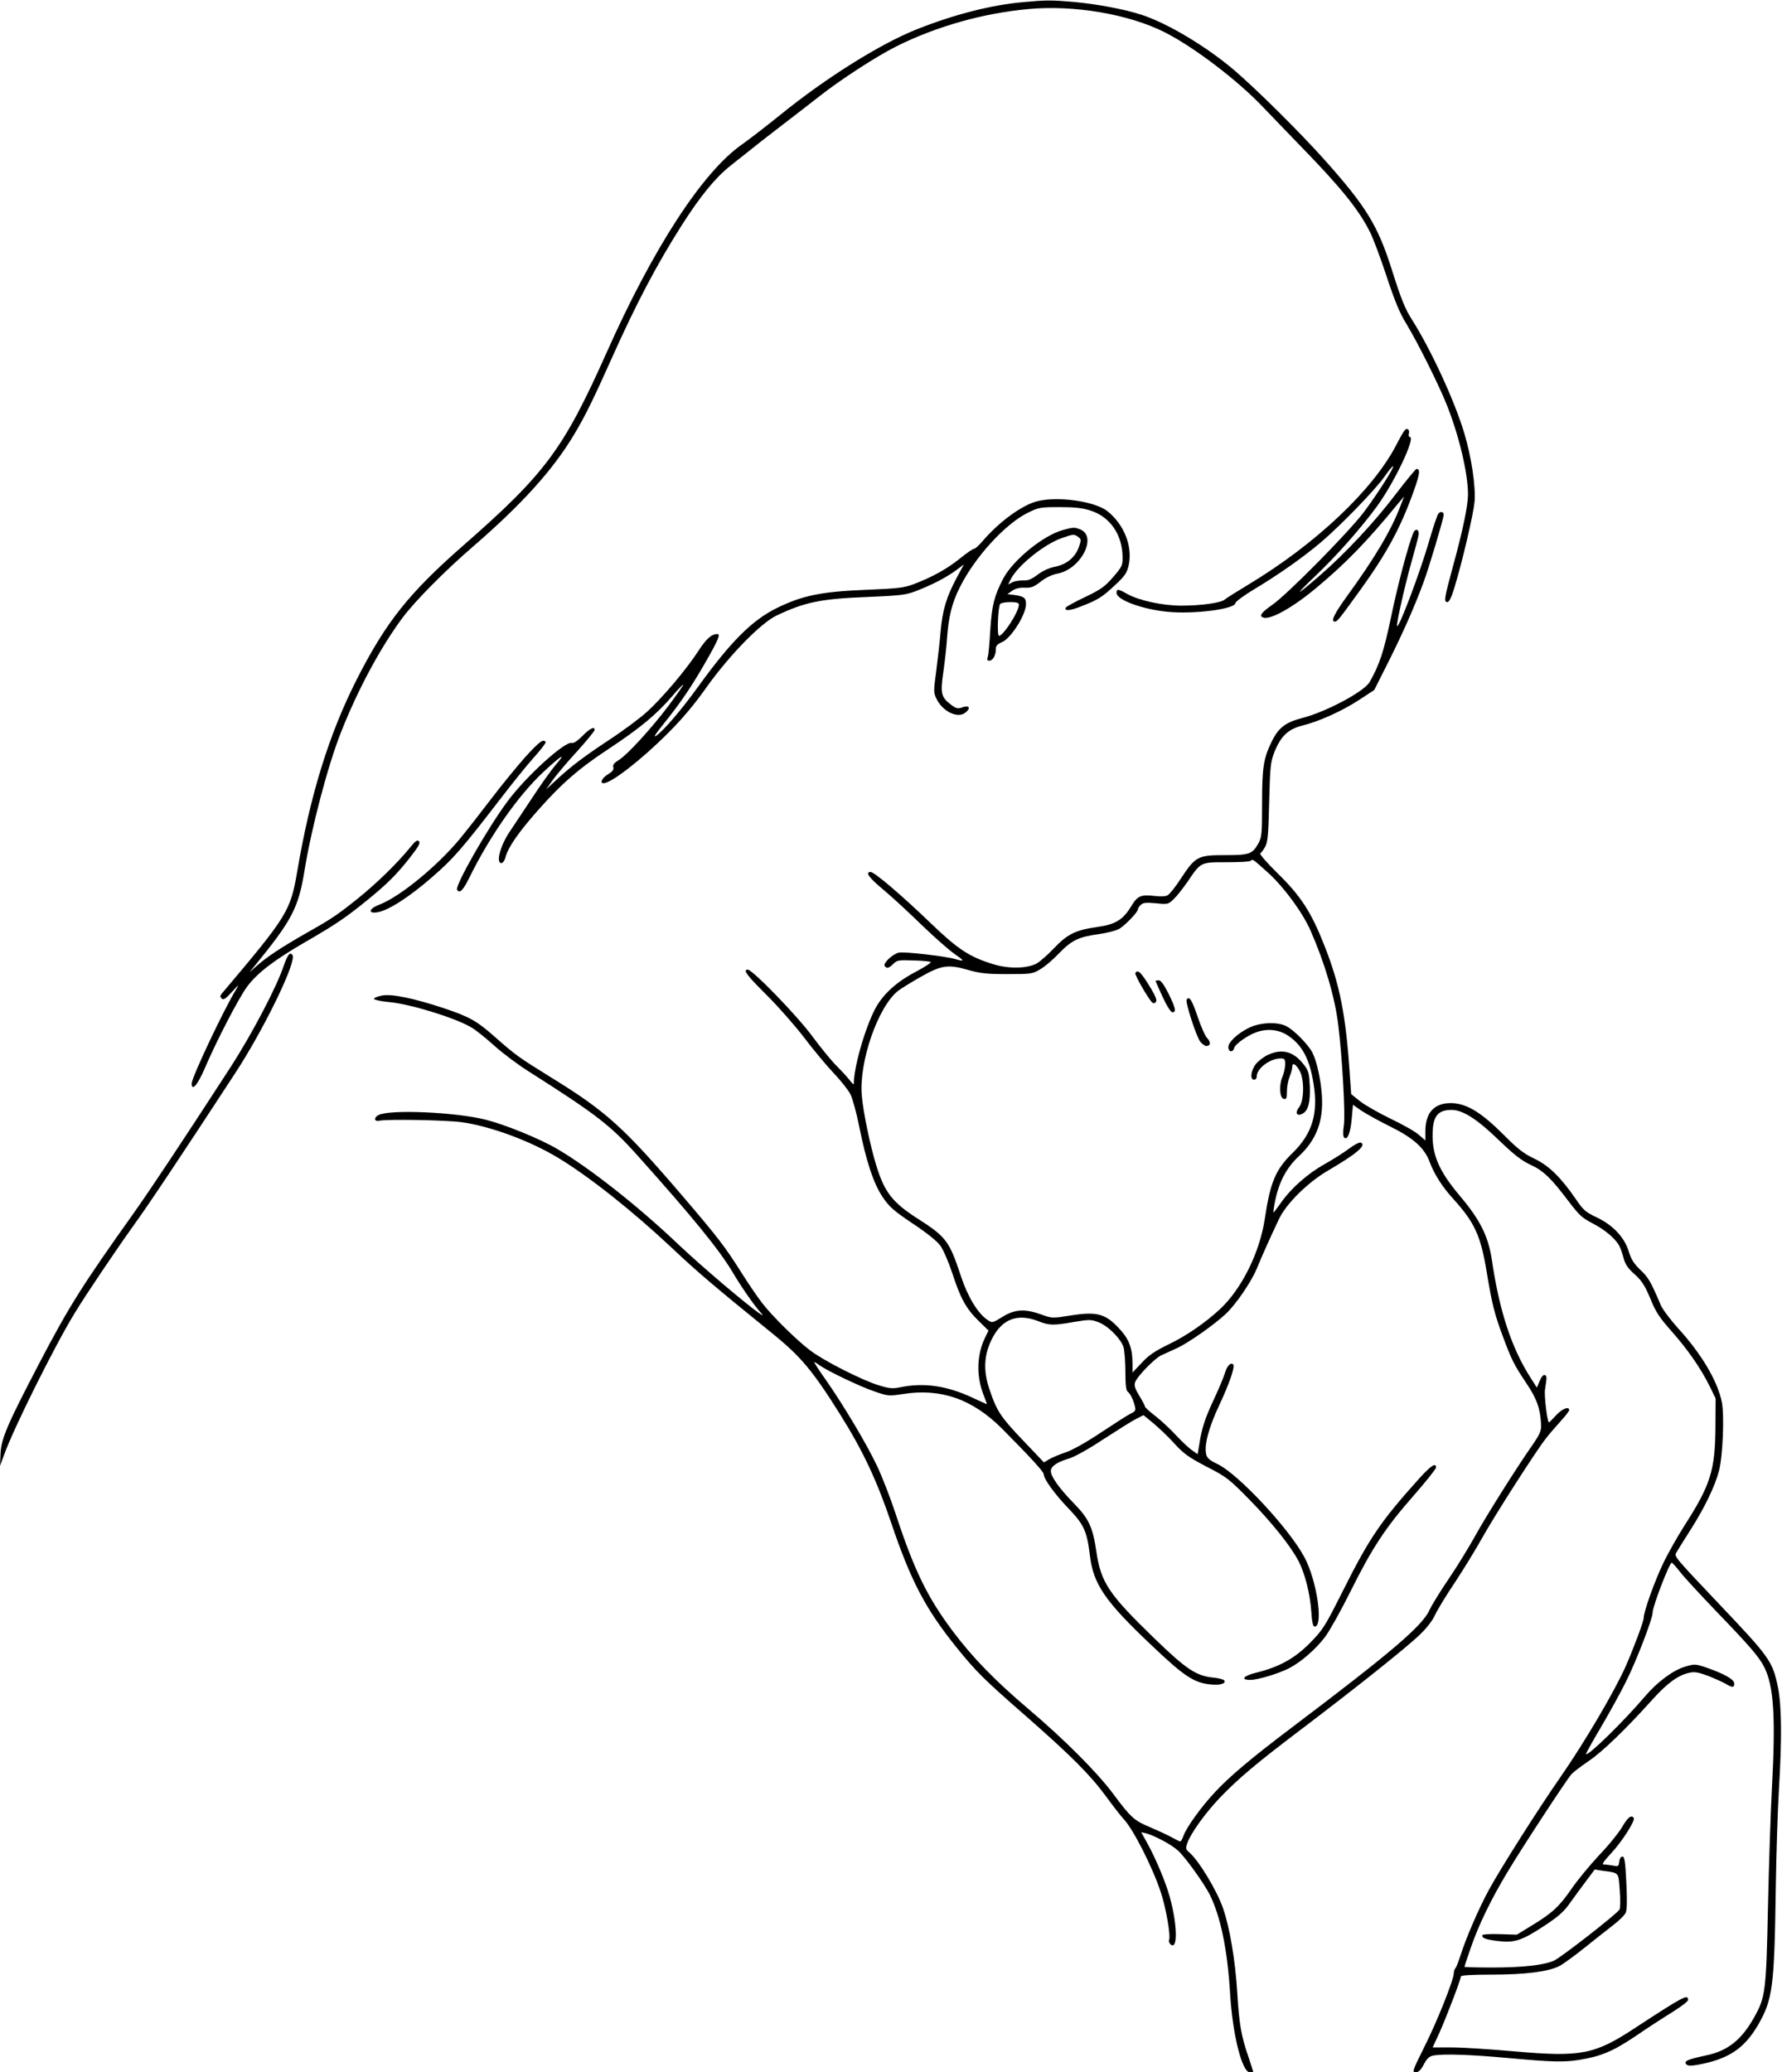<?xml version="1.0" encoding="UTF-8"?><svg xmlns="http://www.w3.org/2000/svg" xmlns:xlink="http://www.w3.org/1999/xlink" height="1167.1" preserveAspectRatio="xMidYMid meet" version="1.0" viewBox="95.0 53.9 1003.9 1167.1" width="1003.9" zoomAndPan="magnify"><g id="change1_1"><path d="M6714 12249 c-178 -16 -381 -67 -594 -151 -205 -80 -517 -275 -773 -483 -82 -66 -179 -141 -215 -166 -223 -155 -502 -583 -767 -1179 -241 -539 -343 -677 -805 -1081 -306 -268 -435 -430 -600 -754 -155 -305 -262 -648 -335 -1079 -39 -227 -53 -250 -424 -689 -12 -14 -12 -20 -2 -30 10 -9 22 -2 58 38 37 41 42 44 24 15 -69 -112 -251 -497 -251 -531 0 -47 33 -9 74 86 67 157 192 397 238 459 56 76 150 148 320 247 175 101 230 138 344 230 123 99 175 151 251 247 51 65 63 86 53 95 -9 9 -20 2 -48 -33 -75 -92 -190 -204 -297 -290 -120 -96 -149 -115 -305 -203 -124 -71 -208 -126 -264 -176 l-41 -36 33 40 c209 257 243 322 278 536 40 244 132 592 205 776 96 243 223 478 346 644 71 95 240 266 398 402 274 237 448 429 567 627 62 103 110 200 211 426 139 311 255 532 398 757 104 163 189 267 272 333 168 134 204 162 298 234 54 41 145 112 203 157 116 92 322 226 436 283 224 112 489 187 744 210 257 24 565 -29 766 -130 167 -84 418 -276 559 -426 36 -38 131 -136 211 -219 224 -230 325 -355 388 -481 17 -33 59 -145 93 -248 45 -137 75 -210 112 -269 68 -113 188 -354 231 -465 68 -173 116 -380 116 -495 0 -64 -29 -203 -85 -407 -49 -180 -52 -200 -31 -200 10 0 24 29 40 83 45 148 106 410 113 482 7 87 -17 249 -58 387 -55 183 -188 471 -296 641 -37 58 -59 111 -113 282 -79 248 -144 354 -382 620 -136 152 -376 390 -503 499 -158 135 -379 267 -525 314 -95 31 -250 60 -380 72 -128 11 -154 11 -286 -1z" transform="matrix(.1 0 0 -.1 0 1280)"/><path d="M8863 9837 c-6 -6 -27 -43 -47 -82 -131 -253 -454 -558 -831 -785 -66 -40 -127 -78 -136 -86 -20 -18 -132 -34 -244 -34 -105 0 -238 29 -303 65 -53 30 -62 31 -62 7 0 -43 170 -101 320 -109 153 -8 350 21 350 52 0 7 48 43 108 79 137 82 276 180 377 266 110 94 302 292 355 367 24 35 46 61 48 58 7 -7 -88 -156 -166 -260 -86 -113 -428 -460 -514 -520 -63 -44 -76 -63 -52 -72 39 -15 165 55 297 165 168 140 287 262 464 478 l33 39 -20 -52 c-52 -138 -144 -293 -304 -513 -70 -97 -91 -140 -66 -140 13 0 21 9 141 175 153 212 230 355 304 562 34 96 37 123 15 123 -5 0 -57 -64 -117 -142 -119 -157 -285 -335 -431 -461 -136 -118 -145 -117 -21 1 119 114 245 255 343 387 98 132 224 395 188 395 -5 0 -8 8 -5 19 6 23 -11 36 -24 18z" transform="matrix(.1 0 0 -.1 0 1280)"/><path d="M6797 9439 c-86 -20 -217 -115 -312 -226 -20 -24 -42 -43 -48 -43 -7 0 -43 -25 -81 -56 -73 -58 -150 -101 -256 -142 -58 -22 -87 -25 -275 -33 -248 -10 -356 -32 -500 -103 -139 -69 -257 -187 -441 -441 -92 -128 -192 -245 -235 -276 -21 -15 -9 5 41 67 97 121 156 208 239 353 69 121 81 151 62 151 -33 0 -63 -27 -108 -97 -68 -104 -196 -256 -285 -338 -40 -37 -138 -110 -218 -162 -146 -97 -215 -149 -304 -232 l-49 -46 34 49 c19 27 80 100 137 162 56 62 102 118 102 124 0 22 -28 8 -69 -34 -28 -28 -49 -42 -60 -39 -39 10 -257 -188 -361 -328 -114 -153 -298 -477 -285 -499 14 -23 33 -5 69 68 115 234 276 464 418 596 101 94 133 113 68 39 -23 -27 -85 -113 -137 -193 -53 -80 -108 -163 -123 -185 -52 -78 -78 -175 -45 -175 8 0 19 16 24 38 15 52 71 134 175 252 138 157 237 243 406 354 175 116 267 192 355 294 33 39 62 69 64 67 2 -2 -36 -56 -83 -119 -99 -131 -231 -275 -282 -307 -25 -15 -33 -26 -29 -39 4 -13 -4 -24 -30 -40 -33 -20 -48 -50 -25 -50 43 0 210 129 361 280 78 77 150 162 219 260 130 182 305 361 394 404 160 76 250 95 516 105 183 8 212 11 270 33 90 35 166 74 223 115 l47 35 -40 -74 c-58 -109 -80 -180 -91 -303 -5 -60 -17 -162 -25 -226 -15 -109 -15 -119 1 -152 34 -73 121 -115 164 -79 32 25 21 44 -18 29 -26 -9 -34 -7 -66 17 -53 41 -58 63 -41 180 8 56 18 142 21 191 9 125 28 202 74 292 85 169 255 354 381 416 61 30 70 32 180 32 87 0 129 -5 175 -20 109 -35 178 -136 179 -261 1 -47 -3 -55 -53 -113 -46 -53 -69 -70 -157 -112 -57 -27 -106 -54 -109 -59 -13 -21 21 -20 83 5 99 38 123 54 195 122 56 52 66 68 76 113 22 104 -26 226 -119 301 -69 56 -275 86 -393 58z" transform="matrix(.1 0 0 -.1 0 1280)"/><path d="M9053 9368 c-6 -7 -30 -78 -53 -158 -55 -188 -179 -513 -180 -472 0 28 44 223 80 352 21 74 40 146 42 159 4 32 -19 39 -31 9 -28 -69 -87 -291 -125 -475 -41 -194 -64 -264 -120 -363 -30 -53 -241 -166 -377 -202 -97 -25 -136 -54 -175 -134 -46 -94 -54 -145 -54 -348 0 -172 -2 -191 -21 -225 -34 -60 -49 -66 -189 -66 -152 0 -165 -7 -247 -131 -30 -47 -64 -89 -75 -95 -12 -7 -41 -8 -73 -4 -78 9 -97 1 -133 -59 -45 -75 -89 -102 -192 -116 -121 -17 -167 -40 -243 -120 -36 -38 -80 -76 -98 -86 -55 -28 -155 -30 -241 -4 -135 41 -200 83 -353 230 -164 158 -319 290 -340 290 -33 0 -10 -32 73 -101 48 -40 143 -128 212 -195 69 -67 152 -140 184 -163 62 -43 63 -47 6 -31 -56 16 -282 42 -316 36 -34 -7 -90 -59 -80 -75 11 -17 24 -13 49 12 20 20 30 22 111 19 49 -1 93 -5 99 -9 5 -3 -33 -28 -84 -55 -109 -57 -184 -126 -228 -207 -58 -111 -121 -329 -121 -424 0 -6 -10 3 -22 19 -13 17 -46 53 -73 80 -28 27 -90 103 -139 169 -87 118 -336 374 -363 375 -30 0 -6 -32 108 -145 66 -66 161 -174 211 -240 50 -66 124 -155 164 -197 40 -42 83 -96 95 -120 12 -24 35 -107 50 -184 39 -193 79 -316 131 -394 38 -56 60 -76 170 -150 79 -52 138 -100 156 -125 16 -22 46 -92 67 -155 46 -142 78 -200 149 -269 l55 -54 -18 -36 c-48 -97 -52 -215 -12 -321 12 -30 21 -56 21 -57 0 -1 -38 16 -83 37 -141 66 -269 85 -400 59 -48 -10 -64 -9 -126 10 -93 28 -310 138 -386 196 -76 57 -214 193 -271 267 -25 32 -77 108 -116 170 -95 150 -131 197 -337 438 -327 382 -429 474 -735 662 -185 115 -200 125 -320 231 -101 89 -142 112 -286 160 -169 56 -294 82 -349 71 -25 -5 -45 -13 -44 -19 2 -5 38 -13 80 -17 120 -10 374 -88 468 -143 23 -13 79 -58 126 -100 46 -42 135 -109 197 -148 387 -246 462 -304 620 -481 305 -341 452 -521 528 -648 47 -80 119 -184 153 -222 22 -25 22 -28 4 -15 -72 48 -331 268 -463 393 -226 215 -503 433 -684 538 -96 56 -289 135 -400 163 -171 43 -542 59 -604 26 -27 -14 -24 -38 4 -32 43 10 376 4 464 -8 161 -22 386 -105 543 -200 176 -106 419 -299 643 -509 143 -135 236 -214 564 -480 161 -130 228 -210 383 -457 129 -206 206 -370 287 -609 111 -328 193 -485 367 -701 110 -137 158 -184 388 -385 260 -228 365 -333 455 -455 40 -55 86 -114 102 -131 53 -57 161 -269 207 -409 30 -90 57 -245 47 -270 -3 -8 2 -19 9 -25 41 -34 38 112 -5 267 -22 81 -77 213 -126 302 l-35 63 27 -6 c49 -13 148 -66 182 -99 43 -40 143 -181 176 -244 62 -124 101 -311 116 -562 14 -230 67 -441 111 -441 10 0 19 1 19 3 0 2 -11 37 -25 78 -43 124 -54 189 -65 370 -11 179 -42 364 -80 473 -35 102 -140 274 -193 317 -17 14 -18 21 -9 48 20 57 101 170 184 257 107 111 204 193 463 389 302 229 590 458 663 529 38 36 73 81 86 111 13 28 63 111 113 185 49 74 118 187 153 250 71 127 303 489 359 560 19 25 57 68 83 97 26 28 48 57 48 62 0 24 -40 8 -74 -29 -20 -22 -38 -40 -40 -40 -9 0 -28 153 -22 186 11 70 11 77 -2 81 -7 3 -19 -11 -28 -33 l-16 -38 -35 55 c-108 168 -176 377 -218 661 -20 135 -65 227 -180 363 -124 147 -163 242 -153 379 6 76 35 106 105 106 65 0 145 -52 273 -176 79 -76 122 -109 170 -132 74 -33 118 -76 217 -207 60 -79 77 -94 137 -125 66 -34 126 -84 148 -125 6 -10 17 -41 24 -67 9 -37 24 -59 62 -93 41 -37 58 -63 89 -137 31 -77 52 -108 122 -187 91 -103 163 -207 214 -310 l32 -66 -1 -165 c-2 -240 -28 -323 -174 -550 -40 -63 -95 -160 -121 -215 -48 -100 -109 -271 -109 -305 0 -20 -53 -162 -100 -270 -62 -141 -237 -438 -371 -630 -123 -177 -332 -506 -401 -632 -58 -107 -130 -273 -163 -378 -10 -30 -21 -59 -26 -64 -5 -6 -9 -18 -9 -28 0 -37 -96 -277 -166 -415 -66 -133 -70 -143 -49 -143 16 0 29 12 46 44 17 33 31 46 52 50 55 11 212 6 427 -14 243 -22 309 -24 397 -10 123 20 189 48 316 133 67 46 161 107 210 137 48 30 87 60 87 67 0 35 -23 23 -300 -158 -228 -150 -304 -164 -680 -131 -135 12 -293 22 -352 22 l-107 0 36 78 c38 84 123 305 123 322 0 6 60 10 173 10 191 0 322 17 383 49 21 11 84 57 139 101 55 44 128 102 162 128 34 26 67 58 72 72 7 17 8 74 3 170 -6 119 -10 145 -22 145 -9 0 -16 -11 -18 -29 -3 -26 -6 -28 -34 -22 -17 3 -39 6 -50 6 -16 0 -8 13 38 63 61 65 137 184 128 199 -13 20 -34 4 -64 -48 -17 -30 -75 -103 -130 -160 -54 -58 -126 -145 -159 -194 -68 -98 -107 -134 -226 -206 l-80 -49 -97 3 c-59 2 -98 -1 -98 -7 0 -16 18 -23 91 -32 91 -11 134 3 262 88 76 50 109 79 142 127 24 33 65 90 91 124 l48 64 45 -7 c95 -13 88 -6 96 -110 4 -51 3 -99 -1 -108 -16 -26 -328 -269 -369 -288 -59 -26 -177 -39 -351 -39 -85 0 -154 2 -154 4 0 2 16 51 36 108 44 128 114 272 206 425 90 150 333 520 361 552 12 13 56 46 97 74 76 51 208 178 358 345 86 95 145 138 209 152 28 7 50 3 102 -16 36 -14 81 -34 99 -44 42 -25 52 -25 52 0 0 23 -60 56 -159 90 -59 20 -66 20 -116 5 -67 -19 -157 -85 -226 -166 -120 -141 -322 -339 -334 -327 -2 2 35 69 82 148 47 80 112 197 143 260 58 115 150 354 150 388 0 36 95 282 108 282 4 -1 25 -24 47 -52 22 -29 112 -126 200 -218 190 -197 245 -260 274 -318 54 -107 65 -282 43 -687 -7 -132 -17 -431 -22 -665 -10 -472 -14 -507 -77 -619 -71 -128 -150 -191 -272 -216 -103 -22 -126 -32 -112 -49 9 -10 23 -11 64 -4 171 31 261 89 339 221 85 146 94 214 102 774 3 199 11 451 18 560 17 285 15 470 -6 572 -30 146 -45 167 -331 468 -249 263 -254 268 -242 289 6 11 42 68 80 128 80 125 139 248 161 333 22 85 31 314 16 388 -24 118 -115 272 -247 416 -43 48 -87 106 -97 130 -57 134 -70 156 -115 198 -36 35 -52 60 -65 103 -24 80 -88 148 -179 192 -64 30 -77 41 -119 103 -85 124 -152 189 -233 228 -59 28 -94 54 -172 133 -125 125 -205 175 -288 180 -101 5 -155 -49 -155 -158 l0 -52 -36 31 c-19 18 -90 58 -157 90 -68 33 -146 77 -174 99 l-51 41 -7 98 c-22 343 -56 517 -144 739 -74 188 -132 278 -263 406 -59 58 -104 109 -98 113 6 3 18 21 28 38 14 27 18 69 22 252 5 199 8 225 29 279 36 91 78 131 159 151 94 23 226 83 323 147 l81 53 78 155 c84 167 149 315 199 450 29 77 109 345 114 379 3 19 -18 25 -30 9z m-956 -2025 c89 -82 191 -221 236 -323 79 -179 137 -374 156 -530 22 -176 41 -504 32 -565 -6 -37 -5 -64 1 -70 18 -19 36 25 43 105 l7 79 47 -33 c26 -17 99 -58 162 -89 132 -65 195 -122 224 -202 24 -65 71 -140 133 -207 120 -133 153 -205 187 -408 31 -189 46 -245 95 -375 47 -126 59 -149 130 -256 59 -87 78 -144 82 -234 1 -32 -8 -52 -44 -105 -94 -134 -267 -409 -328 -520 -35 -63 -101 -171 -148 -240 -47 -69 -95 -147 -108 -175 -40 -90 -212 -237 -779 -665 -225 -170 -349 -274 -433 -365 -73 -78 -157 -194 -174 -241 -7 -19 -15 -34 -19 -34 -3 0 -26 11 -51 25 -24 13 -78 38 -118 55 -90 37 -110 55 -210 190 -90 120 -272 303 -475 475 -192 163 -316 291 -428 440 -143 191 -216 340 -323 665 -30 91 -77 210 -103 265 -60 126 -186 337 -284 478 -42 59 -73 107 -70 107 3 0 17 -8 31 -19 48 -33 225 -118 307 -146 78 -27 82 -27 162 -15 214 34 392 -29 558 -195 158 -159 235 -243 235 -257 0 -26 61 -111 139 -192 88 -92 104 -127 121 -265 19 -162 86 -259 345 -504 187 -178 243 -215 339 -223 51 -5 84 6 73 23 -4 6 -32 13 -63 16 -96 10 -151 47 -330 220 -259 251 -302 315 -328 492 -20 136 -42 183 -127 270 -81 83 -129 150 -129 181 0 27 35 51 103 71 30 9 112 54 194 109 79 51 161 103 184 114 l41 21 56 -46 c31 -26 85 -77 119 -115 52 -57 81 -77 180 -129 112 -57 126 -68 244 -188 128 -131 232 -262 275 -345 36 -70 64 -183 71 -280 4 -64 10 -88 19 -88 51 0 13 259 -57 390 -86 162 -373 469 -489 525 -46 22 -60 34 -65 56 -12 52 15 152 75 279 57 122 89 215 77 227 -14 13 -34 -8 -46 -48 -7 -24 -38 -97 -68 -161 -40 -86 -59 -142 -71 -207 l-15 -90 -31 22 c-17 11 -57 49 -90 84 -32 35 -85 84 -117 109 -33 25 -59 49 -59 54 0 5 -14 31 -31 59 -23 37 -30 57 -25 75 7 30 109 135 146 153 14 6 56 26 94 43 63 30 202 127 269 189 57 52 145 180 177 257 32 78 78 180 126 281 41 86 162 205 273 270 164 96 222 145 187 159 -8 3 -37 -12 -66 -34 -29 -22 -91 -61 -139 -88 -95 -53 -191 -138 -247 -220 -21 -30 -39 -53 -40 -51 -2 1 3 34 11 72 22 103 65 183 134 246 97 91 137 196 128 339 -6 92 -29 195 -54 244 -24 45 -103 126 -147 148 -51 26 -151 21 -213 -11 -63 -32 -113 -79 -113 -107 0 -28 25 -33 33 -5 5 22 78 73 126 89 60 21 122 15 172 -16 83 -53 127 -133 149 -275 27 -166 -7 -280 -116 -387 -98 -95 -128 -166 -159 -375 -29 -190 -130 -392 -251 -506 -84 -78 -192 -152 -288 -198 -78 -38 -113 -61 -153 -104 l-53 -56 0 50 c0 83 -18 135 -68 190 -81 91 -130 105 -276 82 -108 -17 -109 -17 -170 5 -92 33 -148 30 -218 -13 -57 -35 -58 -36 -84 -18 -54 35 -111 128 -150 245 -66 200 -83 223 -246 327 -140 90 -185 147 -231 297 -33 105 -74 300 -82 394 -17 191 92 504 206 592 19 14 76 49 127 78 115 65 152 71 264 39 69 -20 107 -24 223 -24 134 0 142 1 185 27 25 14 72 54 105 89 71 74 112 94 225 109 48 7 99 20 117 31 34 21 103 93 103 108 0 5 7 17 16 25 12 13 29 15 85 10 67 -7 71 -6 100 22 17 16 53 61 79 99 76 112 72 110 220 110 71 0 132 3 136 8 11 11 10 12 101 -70z m-1297 -2523 c61 -24 83 -25 201 -4 85 14 95 14 136 -1 56 -21 129 -95 143 -143 5 -20 10 -83 10 -139 0 -71 4 -104 13 -110 14 -9 33 -48 41 -84 5 -21 1 -28 -22 -38 -15 -7 -90 -55 -167 -106 -85 -57 -164 -101 -200 -113 -33 -11 -74 -28 -92 -38 l-32 -19 -118 124 c-126 132 -148 165 -189 288 -36 106 -31 195 15 285 56 111 144 144 261 98z" transform="matrix(.1 0 0 -.1 0 1280)"/><path d="M7346 6781 c-6 -8 71 -142 94 -165 7 -7 14 -6 21 1 8 8 2 28 -26 75 -56 93 -75 112 -89 89z" transform="matrix(.1 0 0 -.1 0 1280)"/><path d="M7460 6736 c0 -2 18 -42 40 -90 24 -52 46 -86 55 -86 23 0 18 23 -22 105 -26 51 -43 75 -55 75 -10 0 -18 -2 -18 -4z" transform="matrix(.1 0 0 -.1 0 1280)"/><path d="M7635 6631 c-8 -15 54 -207 77 -237 11 -13 26 -24 33 -24 25 0 28 21 6 44 -12 12 -36 67 -54 121 -32 94 -47 119 -62 96z" transform="matrix(.1 0 0 -.1 0 1280)"/><path d="M8095 6321 c-23 -10 -53 -33 -68 -50 -30 -36 -37 -91 -12 -91 8 0 15 8 15 19 0 45 75 101 135 101 22 0 25 -4 25 -34 0 -18 -7 -50 -16 -71 -20 -49 -15 -119 9 -123 14 -3 17 4 17 43 0 25 7 62 15 82 8 19 15 44 15 55 0 28 20 17 42 -22 27 -51 25 -168 -3 -204 -25 -32 -14 -55 19 -37 32 17 44 63 41 154 -4 74 -7 88 -33 121 -57 75 -122 93 -201 57z" transform="matrix(.1 0 0 -.1 0 1280)"/><path d="M8944 3933 c-218 -243 -279 -333 -430 -634 -100 -199 -111 -216 -183 -290 -87 -88 -174 -136 -299 -167 -76 -18 -98 -42 -38 -42 42 0 155 34 217 65 68 35 151 107 204 177 26 35 91 151 144 258 122 245 196 357 355 538 69 79 126 150 126 158 0 30 -29 11 -96 -63z" transform="matrix(.1 0 0 -.1 0 1280)"/><path d="M6938 9276 c-110 -30 -280 -168 -336 -273 -51 -98 -64 -150 -73 -288 -4 -71 -10 -140 -14 -152 -6 -17 -3 -23 8 -23 20 0 37 30 37 64 0 20 8 29 34 40 51 21 136 155 136 215 0 35 -11 43 -65 51 l-40 5 29 20 c18 12 42 18 70 16 35 -1 50 4 87 33 29 23 63 40 99 47 132 27 224 211 124 249 -31 12 -37 12 -96 -4z m86 -39 c17 -12 17 -18 6 -51 -20 -61 -67 -102 -133 -116 -37 -7 -73 -24 -102 -46 -35 -26 -54 -34 -83 -32 -21 0 -48 -4 -60 -11 l-23 -12 17 33 c39 75 189 196 287 229 63 22 68 23 91 6z m-334 -382 c0 -39 -88 -175 -112 -175 -12 0 -6 159 6 179 4 6 29 11 57 11 37 0 49 -4 49 -15z" transform="matrix(.1 0 0 -.1 0 1280)"/><path d="M3907 7995 c-47 -53 -132 -157 -189 -232 -57 -75 -137 -177 -178 -227 -129 -155 -338 -326 -453 -370 -59 -22 -66 -52 -11 -43 61 10 177 84 306 196 123 107 166 156 391 448 59 77 140 178 181 224 41 45 73 87 70 91 -13 20 -37 1 -117 -87z" transform="matrix(.1 0 0 -.1 0 1280)"/><path d="M2550 6826 c-40 -121 -180 -388 -303 -578 -270 -416 -439 -671 -543 -818 -292 -410 -365 -526 -534 -849 -179 -343 -213 -422 -217 -506 l-3 -70 24 65 c54 150 287 617 397 796 63 104 234 357 332 494 82 113 259 378 572 857 150 229 325 582 325 655 0 10 -6 18 -14 18 -9 0 -23 -25 -36 -64z" transform="matrix(.1 0 0 -.1 0 1280)"/></g></svg>